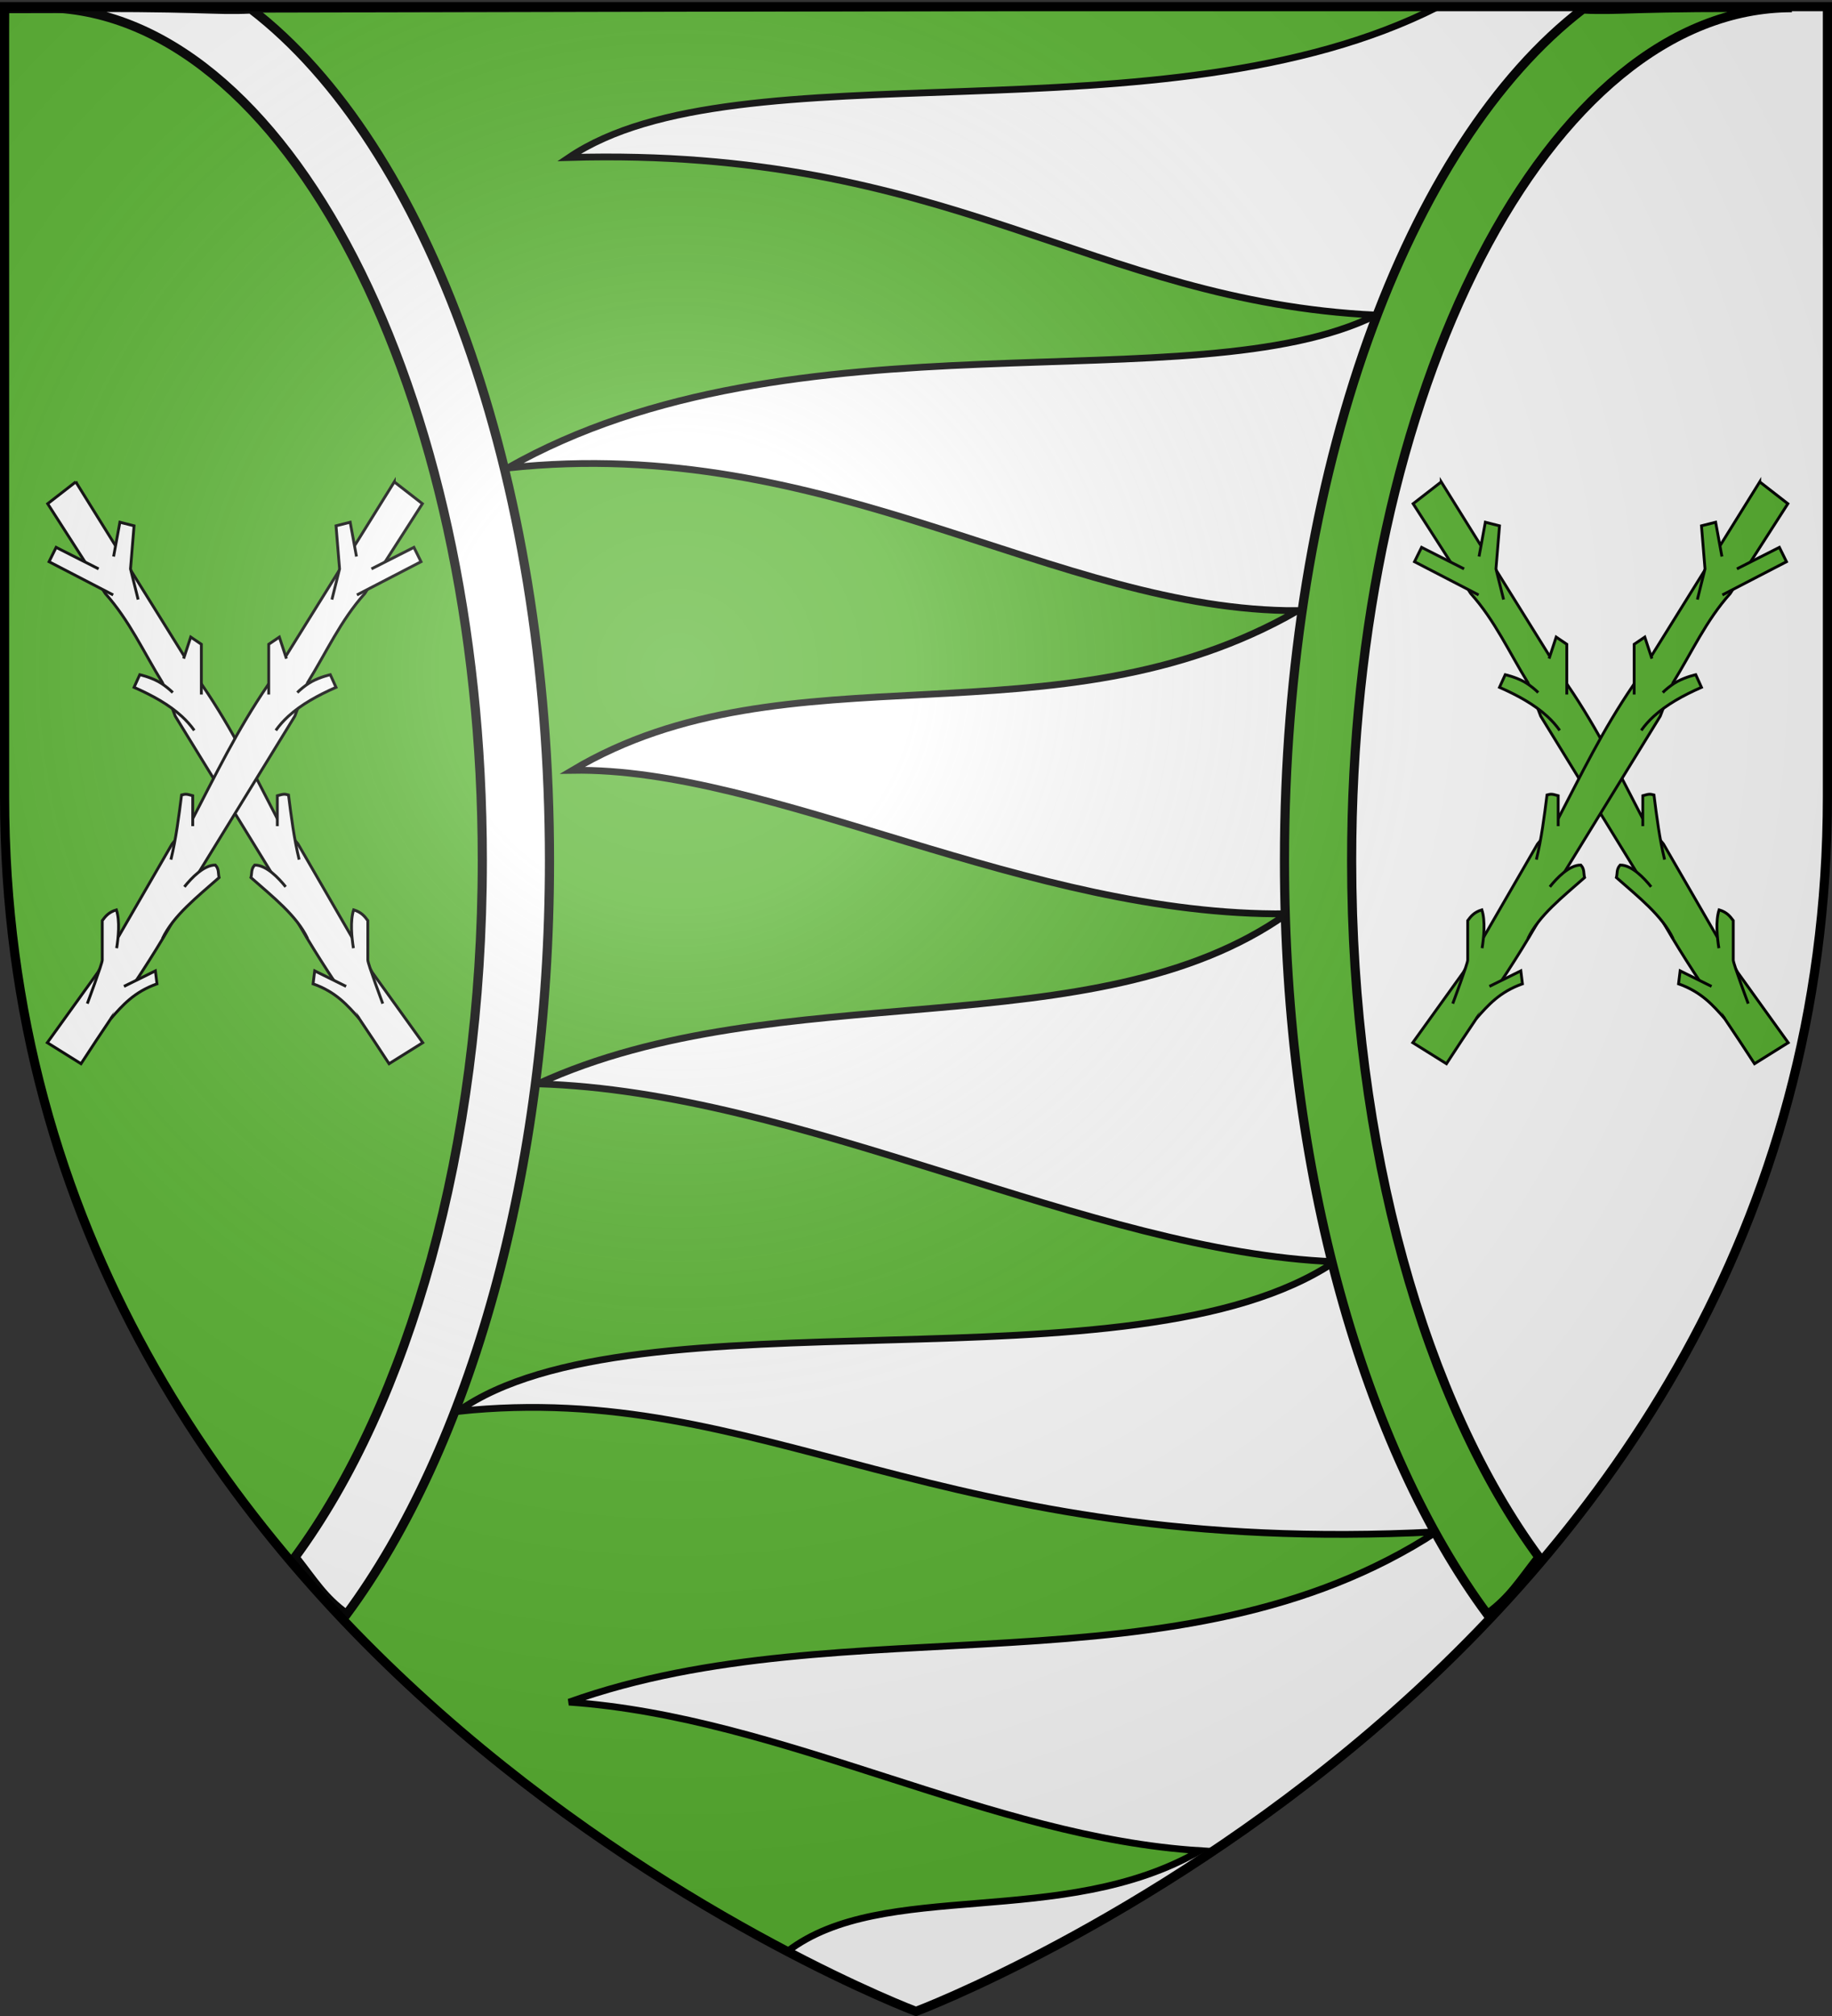 <svg xmlns="http://www.w3.org/2000/svg" xmlns:xlink="http://www.w3.org/1999/xlink" height="660" width="600" version="1.0"><rect width="100%" height="100%" fill="#333333" stroke="none"/><defs><linearGradient id="b"><stop style="stop-color:white;stop-opacity:.314" offset="0"/><stop offset=".19" style="stop-color:white;stop-opacity:.251"/><stop style="stop-color:#6b6b6b;stop-opacity:.125" offset=".6"/><stop style="stop-color:black;stop-opacity:.125" offset="1"/></linearGradient><linearGradient id="a"><stop offset="0" style="stop-color:#fd0000;stop-opacity:1"/><stop style="stop-color:#e77275;stop-opacity:.659" offset=".5"/><stop style="stop-color:black;stop-opacity:.323" offset="1"/></linearGradient><linearGradient id="c"><stop style="stop-color:#fd0000;stop-opacity:1" offset="0"/><stop offset=".5" style="stop-color:#e77275;stop-opacity:.659"/><stop offset="1" style="stop-color:black;stop-opacity:.323"/></linearGradient><linearGradient id="d"><stop offset="0" style="stop-color:white;stop-opacity:.314"/><stop style="stop-color:white;stop-opacity:.251" offset=".19"/><stop offset=".6" style="stop-color:#6b6b6b;stop-opacity:.125"/><stop offset="1" style="stop-color:black;stop-opacity:.125"/></linearGradient><radialGradient xlink:href="#b" id="f" gradientUnits="userSpaceOnUse" gradientTransform="matrix(1.353 0 0 1.349 -77.63 -85.747)" cx="221.445" cy="226.331" fx="221.445" fy="226.331" r="300"/></defs><g style="display:inline"><path style="fill:#fff;fill-opacity:1;fill-rule:evenodd;stroke:none" d="M300 658.5s298.5-112.32 298.5-397.772V2.176H1.5v258.552C1.5 546.18 300 658.5 300 658.5z"/></g><g style="display:inline"><g style="display:inline"><path style="fill:none;stroke:none;display:inline" d="M0 0h600v660H0z"/></g><g style="overflow:visible"><path style="fill:#5ab532;fill-opacity:1;stroke:#000;stroke-width:2.221;stroke-miterlimit:4;stroke-opacity:1;stroke-dasharray:none;display:inline" d="M1.813 3.219c-.777 83.77-.313 170.977-.313 257.5 0 218.003 174.099 335.025 256.375 378.156 31.343-24.102 90.123-6.992 135.185-33.001-68.872-4.297-136.673-43.8-206.716-48.624 91.168-32.574 199.806-.89 284.126-55.751-164.068 8.433-220.113-50.117-320.49-39.441 58.155-41.19 221.434-4.772 287.174-48.988-80.328-3.197-174.42-55.65-260.954-58.245 79.135-36.292 182.356-10.99 245.276-55.66-84.722.922-168.952-48.016-234.038-46.978 70.647-42.102 158.394-6.684 237.592-52.261-79.283.27-153.373-58.177-258.803-46.698 93.973-53.4 224.833-20.515 284.452-50.063-93.534-4.54-139.62-55.183-264.335-51.603C242.022 13.911 380.874 47.968 471 2.188z"/></g><path style="fill:#fff;fill-opacity:1;stroke:#000;stroke-width:3;stroke-miterlimit:4;stroke-opacity:1;stroke-dasharray:none" d="M13.778 2.508c79.629 0 144.187 125.277 144.187 279.177 0 94.334-24.255 177.718-61.37 228.134 6.44 8.177 9.356 13.267 16.866 18.747 40.202-54.336 66.504-144.608 66.504-246.787 0-127.02-40.298-234.773-97.764-278.832-12.792.605-15.85-.866-68.423-.44z"/><path d="M586.865 2.508c-79.629 0-144.187 125.277-144.187 279.177 0 94.334 24.256 177.718 61.37 228.134-6.439 8.177-9.356 13.267-16.866 18.747-40.202-54.336-66.504-144.608-66.504-246.787 0-127.02 40.298-234.773 97.764-278.832 12.792.605 15.85-.866 68.424-.44z" style="fill:#5ab532;fill-opacity:1;stroke:#000;stroke-width:3;stroke-miterlimit:4;stroke-opacity:1;stroke-dasharray:none"/><g id="e" style="fill:#fff"><g style="fill:#fff;display:inline"><g style="fill:#fff"><path style="fill:#fff;fill-rule:evenodd;stroke:#000;stroke-width:4;stroke-linecap:butt;stroke-linejoin:miter;stroke-miterlimit:4;stroke-opacity:1;stroke-dasharray:none" d="m-842.265-111.217-39.677 30.421L-829.284.201l28.715 44.17c33.918 37.154 54.43 82.354 80.685 124.108l18.063 46.703 141.677 227.577c40.233 86.405 104.13 170.978 160.144 256.594l47.564-29.32-71.294-97.88-104.86-178.965-28.051-33.078c-33.209-62.829-63.915-125.866-106.93-187.877l-178.694-283.45z" transform="matrix(.232 0 0 .235 220.224 183.895)"/><path style="fill:#fff;fill-rule:evenodd;stroke:#000;stroke-width:4;stroke-linecap:butt;stroke-linejoin:miter;stroke-miterlimit:4;stroke-opacity:1;stroke-dasharray:none" d="M-460.647 591.618-505 570l-2.265 18.058c32.508 11.4 48.675 30.022 65 48.237M-408.884 615.647S-430 560-430 555v-55c-4.42-5.843-8.841-11.684-20-15-5.143 15.571-2.728 38.682-.324 53.414M-526.942 415c-7.25-29.438-11.118-59.72-15-90-5.197-1.224-5.604-1.964-15.793.97v42.444M-545.938 452.913c-9.935-12.182-27.265-30.401-43.738-30.324-5.512 5.804-3.673 11.607-5.324 17.411 30.946 26.982 64.734 53.067 80 85M-665 185v-70l-15-10-10 30M-705.324 182.265s-5.147-5.126-12.258-10.177c-2.554-1.813-5.36-3.617-8.273-5.17-12.225-6.518-26.087-9.507-26.087-9.507L-760 175c25.79 11.221 49.295 24.006 67.443 40.456 6.613 5.994 12.515 12.475 17.557 19.544M-754.207 52.735-765 10l5-60-20-5-8.884 47.8M-810 10l-60-30-10 20 90.502 46.295" transform="matrix(.232 0 0 .235 220.224 183.895)"/></g></g></g><use xlink:href="#e" transform="matrix(-1 0 0 1 153.953 0)" width="600" height="660"/><g style="fill:#5ab532"><g style="fill:#5ab532;display:inline"><g style="fill:#5ab532"><path d="m-842.265-111.217-39.677 30.421L-829.284.201l28.715 44.17c33.918 37.154 54.43 82.354 80.685 124.108l18.063 46.703 141.677 227.577c40.233 86.405 104.13 170.978 160.144 256.594l47.564-29.32-71.294-97.88-104.86-178.965-28.051-33.078c-33.209-62.829-63.915-125.866-106.93-187.877l-178.694-283.45z" style="fill:#5ab532;fill-rule:evenodd;stroke:#000;stroke-width:4;stroke-linecap:butt;stroke-linejoin:miter;stroke-miterlimit:4;stroke-opacity:1;stroke-dasharray:none" transform="matrix(.232 0 0 .235 667.425 183.895)"/><path d="M-460.647 591.618-505 570l-2.265 18.058c32.508 11.4 48.675 30.022 65 48.237M-408.884 615.647S-430 560-430 555v-55c-4.42-5.843-8.841-11.684-20-15-5.143 15.571-2.728 38.682-.324 53.414M-526.942 415c-7.25-29.438-11.118-59.72-15-90-5.197-1.224-5.604-1.964-15.793.97v42.444M-545.938 452.913c-9.935-12.182-27.265-30.401-43.738-30.324-5.512 5.804-3.673 11.607-5.324 17.411 30.946 26.982 64.734 53.067 80 85M-665 185v-70l-15-10-10 30M-705.324 182.265s-5.147-5.126-12.258-10.177c-2.554-1.813-5.36-3.617-8.273-5.17-12.225-6.518-26.087-9.507-26.087-9.507L-760 175c25.79 11.221 49.295 24.006 67.443 40.456 6.613 5.994 12.515 12.475 17.557 19.544M-754.207 52.735-765 10l5-60-20-5-8.884 47.8M-810 10l-60-30-10 20 90.502 46.295" style="fill:#5ab532;fill-rule:evenodd;stroke:#000;stroke-width:4;stroke-linecap:butt;stroke-linejoin:miter;stroke-miterlimit:4;stroke-opacity:1;stroke-dasharray:none" transform="matrix(.232 0 0 .235 667.425 183.895)"/></g></g></g><g style="fill:#5ab532"><g style="fill:#5ab532;display:inline"><g style="fill:#5ab532"><path d="m-842.265-111.217-39.677 30.421L-829.284.201l28.715 44.17c33.918 37.154 54.43 82.354 80.685 124.108l18.063 46.703 141.677 227.577c40.233 86.405 104.13 170.978 160.144 256.594l47.564-29.32-71.294-97.88-104.86-178.965-28.051-33.078c-33.209-62.829-63.915-125.866-106.93-187.877l-178.694-283.45z" style="fill:#5ab532;fill-rule:evenodd;stroke:#000;stroke-width:4;stroke-linecap:butt;stroke-linejoin:miter;stroke-miterlimit:4;stroke-opacity:1;stroke-dasharray:none" transform="matrix(-.232 0 0 .235 380.929 183.895)"/><path d="M-460.647 591.618-505 570l-2.265 18.058c32.508 11.4 48.675 30.022 65 48.237M-408.884 615.647S-430 560-430 555v-55c-4.42-5.843-8.841-11.684-20-15-5.143 15.571-2.728 38.682-.324 53.414M-526.942 415c-7.25-29.438-11.118-59.72-15-90-5.197-1.224-5.604-1.964-15.793.97v42.444M-545.938 452.913c-9.935-12.182-27.265-30.401-43.738-30.324-5.512 5.804-3.673 11.607-5.324 17.411 30.946 26.982 64.734 53.067 80 85M-665 185v-70l-15-10-10 30M-705.324 182.265s-5.147-5.126-12.258-10.177c-2.554-1.813-5.36-3.617-8.273-5.17-12.225-6.518-26.087-9.507-26.087-9.507L-760 175c25.79 11.221 49.295 24.006 67.443 40.456 6.613 5.994 12.515 12.475 17.557 19.544M-754.207 52.735-765 10l5-60-20-5-8.884 47.8M-810 10l-60-30-10 20 90.502 46.295" style="fill:#5ab532;fill-rule:evenodd;stroke:#000;stroke-width:4;stroke-linecap:butt;stroke-linejoin:miter;stroke-miterlimit:4;stroke-opacity:1;stroke-dasharray:none" transform="matrix(-.232 0 0 .235 380.929 183.895)"/></g></g></g></g><g style="display:inline"><path d="M300 658.5s298.5-112.32 298.5-397.772V2.176H1.5v258.552C1.5 546.18 300 658.5 300 658.5z" style="opacity:1;fill:url(#f);fill-opacity:1;fill-rule:evenodd;stroke:none;stroke-width:1px;stroke-linecap:butt;stroke-linejoin:miter;stroke-opacity:1"/></g><g style="display:inline"><path d="M300 658.5S1.5 546.18 1.5 260.728V2.176h597v258.552C598.5 546.18 300 658.5 300 658.5z" style="opacity:1;fill:none;fill-opacity:1;fill-rule:evenodd;stroke:#000;stroke-width:3;stroke-linecap:butt;stroke-linejoin:miter;stroke-miterlimit:4;stroke-dasharray:none;stroke-opacity:1"/></g></svg>